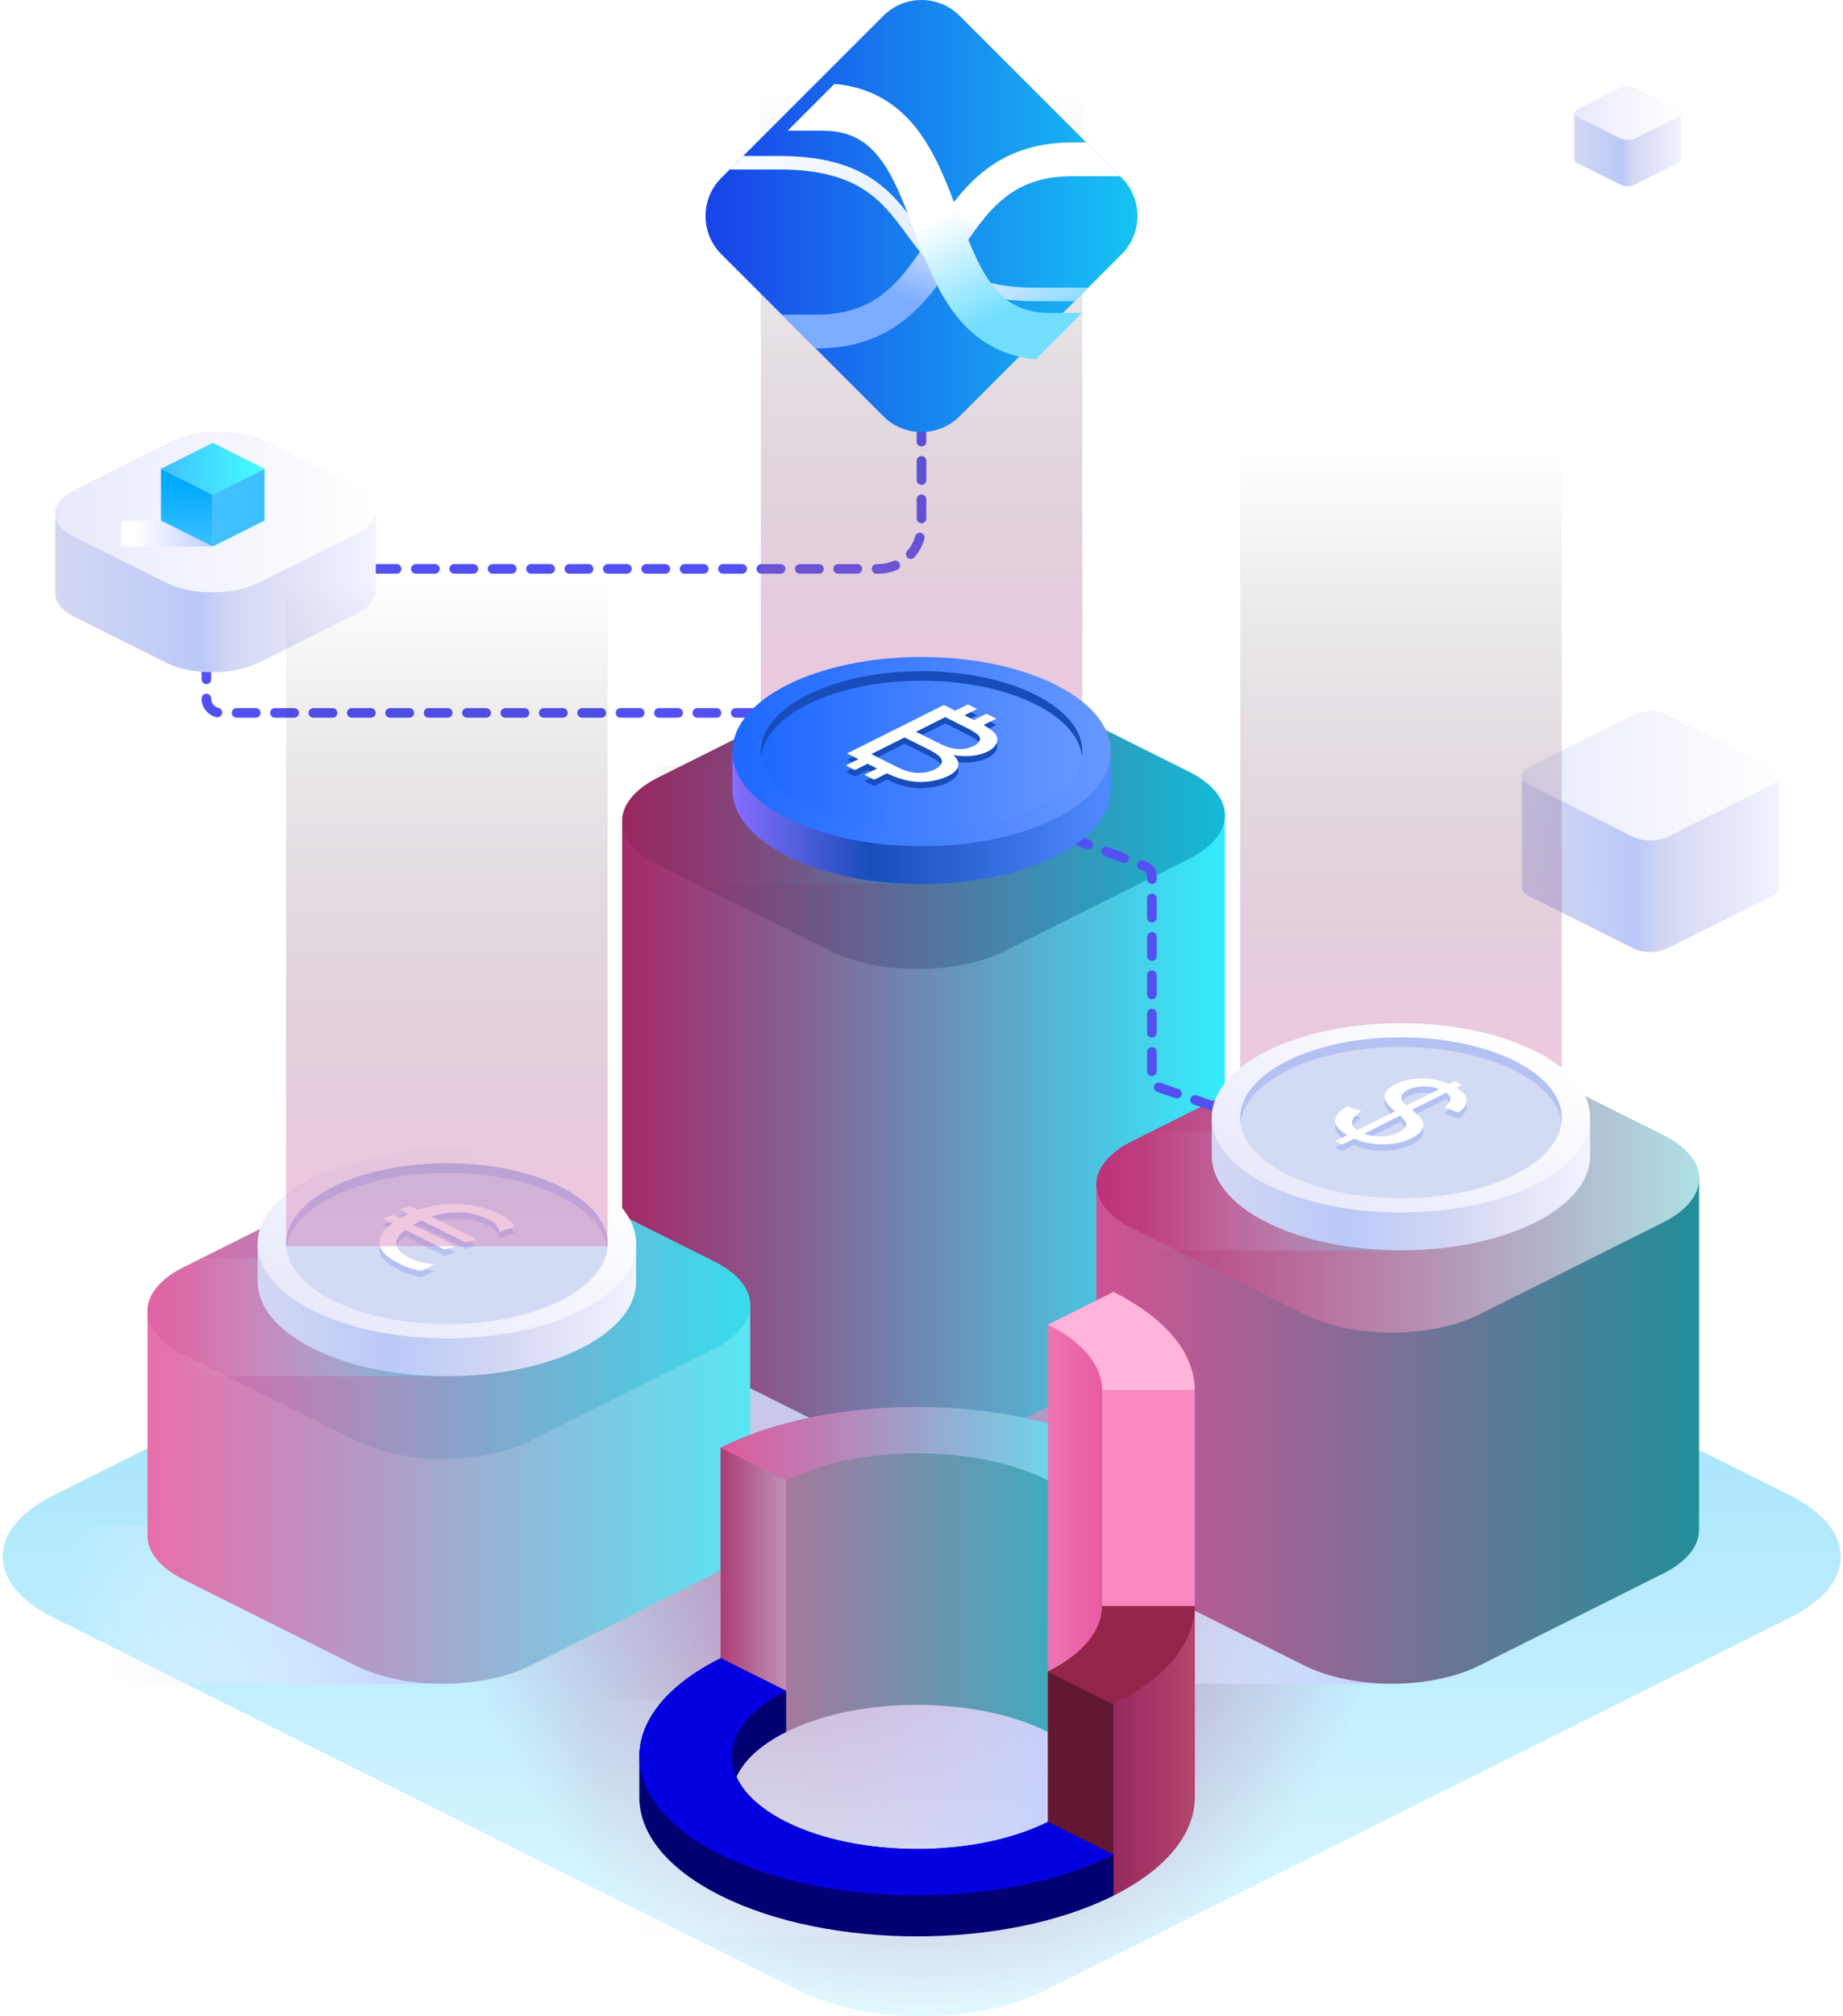 <svg width="384" height="420" viewBox="0 0 384 420" fill="none" xmlns="http://www.w3.org/2000/svg">
<path d="M192 88V109.5C192 114.471 187.971 118.5 183 118.5H51" stroke="#5350F2" stroke-width="2" stroke-linecap="round" stroke-linejoin="round" stroke-dasharray="4 4"/>
<path d="M43 129.5V145.5C43 147.157 44.343 148.5 46 148.5H160.5" stroke="#5350F2" stroke-width="2" stroke-linecap="round" stroke-linejoin="round" stroke-dasharray="4 4"/>
<path d="M372.994 336.957L217.481 414.73C203.432 421.757 180.657 421.757 166.613 414.73L11.099 336.957C-2.95 329.931 -2.95 318.541 11.099 311.519L166.613 233.746C180.662 226.719 203.436 226.719 217.481 233.746L372.994 311.519C387.043 318.546 387.043 329.935 372.994 336.957Z" fill="url(#paint0_linear_5123_4932)"/>
<path d="M372.994 336.957L217.481 414.73C203.432 421.757 180.657 421.757 166.613 414.73L11.099 336.957C-2.95 329.931 -2.95 318.541 11.099 311.519L166.613 233.746C180.662 226.719 203.436 226.719 217.481 233.746L372.994 311.519C387.043 318.546 387.043 329.935 372.994 336.957Z" fill="url(#paint1_radial_5123_4932)" fill-opacity="0.7"/>
<path d="M74.292 101.527L55.234 91.996C49.887 89.323 41.221 89.323 35.875 91.996L15.523 102.174C12.85 103.513 11.516 105.262 11.516 107.015V123.655C11.516 125.408 12.85 127.157 15.523 128.496L34.581 138.027C39.928 140.701 48.594 140.701 53.94 138.027L74.292 127.849C76.965 126.51 78.3 124.762 78.3 123.008V106.368C78.3 104.615 76.965 102.862 74.292 101.527Z" fill="url(#paint2_linear_5123_4932)"/>
<path d="M74.294 111.209L53.943 121.387C48.596 124.06 39.93 124.06 34.584 121.387L15.525 111.856C10.179 109.183 10.179 104.847 15.525 102.174L35.877 91.996C41.224 89.323 49.89 89.323 55.236 91.996L74.294 101.527C79.641 104.201 79.641 108.536 74.294 111.209Z" fill="url(#paint3_linear_5123_4932)"/>
<path d="M44.332 108.431H25.219V113.828H44.332V108.431Z" fill="url(#paint4_linear_5123_4932)"/>
<path d="M44.332 113.832L33.539 108.431V97.643L44.332 103.039V113.832Z" fill="url(#paint5_linear_5123_4932)"/>
<path d="M55.121 108.431L44.328 113.832V103.039L55.121 97.643V108.431Z" fill="url(#paint6_linear_5123_4932)"/>
<path d="M55.125 97.643L44.332 103.039L33.539 97.643L44.332 92.246L55.125 97.643Z" fill="url(#paint7_linear_5123_4932)"/>
<path d="M192.02 268.484H98.969V301.295H192.02V268.484Z" fill="url(#paint8_linear_5123_4932)"/>
<path d="M247.672 160.741L211.837 142.817C201.786 137.789 185.487 137.789 175.437 142.817L137.17 161.953C132.142 164.467 129.633 167.759 129.633 171.056V270.497C129.633 273.789 132.147 277.086 137.17 279.6L173.005 297.52C183.055 302.548 199.354 302.548 209.405 297.52L247.672 278.384C252.699 275.87 255.208 272.578 255.208 269.281V169.84C255.213 166.548 252.699 163.255 247.672 160.741Z" fill="url(#paint9_linear_5123_4932)"/>
<path d="M247.673 178.944L209.406 198.08C199.355 203.107 183.057 203.107 173.006 198.08L137.171 180.16C127.12 175.132 127.12 166.981 137.171 161.957L175.438 142.822C185.488 137.794 201.787 137.794 211.838 142.822L247.673 160.742C257.723 165.765 257.723 173.916 247.673 178.944Z" fill="url(#paint10_linear_5123_4932)"/>
<path d="M291.223 317.913H198.172V350.724H291.223V317.913Z" fill="url(#paint11_linear_5123_4932)"/>
<path d="M346.469 236.465L310.633 218.545C300.583 213.517 284.284 213.517 274.233 218.545L235.967 237.681C230.939 240.194 228.43 243.487 228.43 246.784V319.93C228.43 323.222 230.944 326.519 235.967 329.033L271.802 346.953C281.852 351.981 298.151 351.981 308.202 346.953L346.469 327.817C351.496 325.304 354.005 322.011 354.005 318.714V245.568C354.01 242.276 351.496 238.979 346.469 236.465Z" fill="url(#paint12_linear_5123_4932)"/>
<path d="M346.47 254.672L308.203 273.807C298.152 278.835 281.853 278.835 271.803 273.807L235.968 255.887C225.917 250.86 225.917 242.708 235.968 237.685L274.235 218.549C284.285 213.522 300.584 213.522 310.635 218.549L346.47 236.469C356.52 241.492 356.52 249.644 346.47 254.672Z" fill="url(#paint13_linear_5123_4932)"/>
<path d="M93.52 317.899H0.469V350.71H93.52V317.899Z" fill="url(#paint14_linear_5123_4932)"/>
<path d="M148.765 262.764L112.93 244.844C102.88 239.817 86.581 239.817 76.53 244.844L38.263 263.98C33.236 266.494 30.727 269.786 30.727 273.083V319.935C30.727 323.227 33.24 326.524 38.263 329.038L74.099 346.958C84.149 351.985 100.448 351.985 110.498 346.958L148.765 327.822C153.793 325.308 156.302 322.016 156.302 318.719V271.863C156.307 268.57 153.793 265.278 148.765 262.764Z" fill="url(#paint15_linear_5123_4932)"/>
<path d="M148.767 280.966L110.5 300.102C100.449 305.13 84.15 305.13 74.1 300.102L38.264 282.182C28.214 277.155 28.214 269.003 38.264 263.98L76.531 244.844C86.582 239.817 102.881 239.817 112.931 244.844L148.767 262.764C158.817 267.792 158.817 275.939 148.767 280.966Z" fill="url(#paint16_linear_5123_4932)"/>
<path d="M223 174.5L238.714 180.508C239.489 180.804 240 181.548 240 182.377V224.576C240 225.428 240.54 226.187 241.346 226.466L253 230.5" stroke="#5350F2" stroke-width="2" stroke-linecap="round" stroke-linejoin="round" stroke-dasharray="4 4"/>
<path d="M369.183 159.899L347.429 149.02C345.466 148.036 342.278 148.036 340.316 149.02L318.561 159.899C317.578 160.391 317.086 161.033 317.086 161.68V184.896C317.086 185.538 317.578 186.185 318.561 186.676L340.316 197.556C342.278 198.54 345.466 198.54 347.429 197.556L369.183 186.676C370.167 186.185 370.659 185.543 370.659 184.896V161.68C370.659 161.038 370.167 160.391 369.183 159.899Z" fill="url(#paint17_linear_5123_4932)"/>
<path d="M369.18 163.46L347.426 174.34C345.463 175.324 342.275 175.324 340.312 174.34L318.558 163.46C316.595 162.477 316.595 160.883 318.558 159.904L340.312 149.024C342.275 148.041 345.463 148.041 347.426 149.024L369.18 159.904C371.147 160.883 371.147 162.477 369.18 163.46Z" fill="url(#paint18_linear_5123_4932)"/>
<path d="M349.629 22.859L340.603 18.346C339.788 17.936 338.467 17.936 337.652 18.346L328.626 22.859C328.216 23.064 328.016 23.328 328.016 23.596V33.228C328.016 33.497 328.221 33.761 328.626 33.966L337.652 38.479C338.467 38.889 339.788 38.889 340.603 38.479L349.629 33.966C350.039 33.761 350.239 33.497 350.239 33.228V23.596C350.239 23.328 350.034 23.059 349.629 22.859Z" fill="url(#paint19_linear_5123_4932)"/>
<path d="M349.63 24.334L340.604 28.847C339.789 29.257 338.468 29.257 337.653 28.847L328.627 24.334C327.812 23.924 327.812 23.264 328.627 22.859L337.653 18.346C338.468 17.936 339.789 17.936 340.604 18.346L349.63 22.859C350.445 23.264 350.445 23.924 349.63 24.334Z" fill="url(#paint20_linear_5123_4932)"/>
<path d="M103.992 353.953V403.354H191.069L220.137 390.899L229.636 382.92V374.418L231.986 353.953H103.992Z" fill="url(#paint21_linear_5123_4932)"/>
<path d="M231.987 353.957V301.555C209.39 290.252 172.753 290.252 150.156 301.555V353.957L163.8 360.779C178.86 353.247 203.278 353.247 218.343 360.779L231.987 353.957Z" fill="url(#paint22_linear_5123_4932)"/>
<path d="M150.156 301.555V353.957L163.8 360.779V308.377L150.156 301.555Z" fill="url(#paint23_linear_5123_4932)"/>
<path d="M231.987 301.555V353.957L218.344 360.779V308.377L231.987 301.555Z" fill="url(#paint24_linear_5123_4932)"/>
<path d="M150.156 301.555L163.8 308.377C178.86 300.844 203.278 300.844 218.343 308.377L231.987 301.555C209.39 290.252 172.753 290.252 150.156 301.555Z" fill="url(#paint25_linear_5123_4932)"/>
<path d="M231.987 269.112L218.344 275.934V360.775C225.876 364.541 229.638 369.477 229.638 374.414H248.933V289.573C248.933 282.173 243.286 274.764 231.987 269.112Z" fill="url(#paint26_linear_5123_4932)"/>
<path d="M248.936 289.578H229.641V374.418H248.936V289.578Z" fill="#F788C0"/>
<path d="M218.344 275.939C225.876 279.705 229.638 284.641 229.638 289.578H248.933C248.933 282.173 243.286 274.768 231.983 269.117L218.344 275.939Z" fill="#FFB5DA"/>
<path d="M248.933 334.553H229.638C229.638 339.489 225.871 344.426 218.344 348.192V388.053L231.987 394.875C243.286 389.223 248.937 381.818 248.937 374.414V334.553H248.933Z" fill="url(#paint27_linear_5123_4932)"/>
<path d="M231.987 355.018V394.879L218.344 388.057V348.192L231.987 355.018Z" fill="#621832"/>
<path d="M248.933 334.553H229.638C229.638 339.489 225.871 344.426 218.344 348.192L231.987 355.014C243.286 349.367 248.933 341.962 248.933 334.553Z" fill="#93254B"/>
<path d="M231.987 386.331L218.343 379.51C203.283 387.042 178.865 387.042 163.8 379.51C158.458 376.836 155.011 373.576 153.458 370.147C155.011 366.713 158.454 363.452 163.8 360.784V352.236L150.157 345.409C138.813 351.084 133.166 358.525 133.211 365.961V374.332C133.17 381.768 138.817 389.205 150.157 394.879C172.753 406.182 209.39 406.182 231.987 394.879V386.331Z" fill="#030073"/>
<path d="M218.345 379.51C203.285 387.042 178.867 387.042 163.802 379.51C148.742 371.977 148.742 359.764 163.802 352.231L150.159 345.409C127.562 356.712 127.562 375.033 150.159 386.336C172.755 397.639 209.392 397.639 231.989 386.336L218.345 379.51Z" fill="#0500DF"/>
<g style="mix-blend-mode:lighten" opacity="0.4">
<path d="M325.391 75.541H258.406V232.849H325.391V75.541Z" fill="url(#paint28_linear_5123_4932)"/>
</g>
<g style="mix-blend-mode:lighten" opacity="0.4">
<path d="M225.508 0H158.523V157.308H225.508V0Z" fill="url(#paint29_linear_5123_4932)"/>
</g>
<path opacity="0.5" d="M294.371 235.868H228.43V260.455H294.371V235.868Z" fill="url(#paint30_linear_5123_4932)"/>
<path d="M252.477 232.849V240.736C252.477 245.782 256.325 250.828 264.025 254.676C279.422 262.377 304.383 262.377 319.78 254.676C327.476 250.828 331.328 245.782 331.328 240.736V232.849H252.477Z" fill="url(#paint31_linear_5123_4932)"/>
<path d="M291.9 252.563C313.673 252.563 331.324 243.737 331.324 232.849C331.324 221.961 313.673 213.135 291.9 213.135C270.127 213.135 252.477 221.961 252.477 232.849C252.477 243.737 270.127 252.563 291.9 252.563Z" fill="url(#paint32_linear_5123_4932)"/>
<path d="M291.905 249.603C310.406 249.603 325.404 242.102 325.404 232.849C325.404 223.596 310.406 216.095 291.905 216.095C273.404 216.095 258.406 223.596 258.406 232.849C258.406 242.102 273.404 249.603 291.905 249.603Z" fill="#D3DAF3"/>
<path d="M268.21 222.985C281.294 216.441 302.501 216.441 315.585 222.985C321.623 226.004 324.866 229.889 325.33 233.842C325.872 229.228 322.63 224.529 315.585 221.004C302.501 214.46 281.294 214.46 268.21 221.004C261.165 224.529 257.923 229.228 258.464 233.842C258.929 229.889 262.176 226.004 268.21 222.985Z" fill="#B4C1F3"/>
<path d="M278.204 239.024L280.681 237.786C279.597 237.089 278.869 236.447 278.491 235.859C278.113 235.272 278.09 234.616 278.413 233.887C278.741 233.159 279.497 232.453 280.69 231.765L283.65 232.776C282.512 233.537 281.874 234.197 281.738 234.753C281.555 235.54 281.897 236.205 282.771 236.743L290.659 232.799C289.834 232.193 289.188 231.474 288.719 230.645C288.373 230.03 288.373 229.42 288.728 228.819C289.083 228.218 289.752 227.667 290.745 227.17C292.508 226.291 294.557 225.886 296.898 225.963C298.464 226.014 300.154 226.41 301.962 227.147L303.146 226.555L304.603 227.284L303.419 227.876C304.721 228.664 305.441 229.447 305.578 230.221C305.76 231.214 305.177 232.157 303.829 233.049L300.882 231.961C301.707 231.401 302.148 230.877 302.203 230.385C302.258 229.893 301.966 229.406 301.324 228.919L294.184 232.489C295.122 233.268 295.7 233.805 295.932 234.092C296.365 234.648 296.579 235.167 296.579 235.654C296.579 236.142 296.374 236.615 295.969 237.084C295.559 237.549 294.967 237.977 294.188 238.368C292.471 239.225 290.495 239.671 288.259 239.698C286.018 239.726 283.992 239.325 282.175 238.5L279.67 239.753L278.204 239.024ZM299.894 228.177C298.783 227.767 297.64 227.58 296.46 227.617C295.281 227.653 294.266 227.881 293.414 228.309C292.571 228.732 292.098 229.201 292.002 229.725C291.907 230.244 292.253 230.873 293.04 231.606L299.894 228.177ZM284.233 237.467C285.317 237.89 286.528 238.077 287.872 238.036C289.215 237.99 290.413 237.708 291.469 237.18C292.366 236.729 292.867 236.255 292.968 235.764C293.068 235.267 292.672 234.58 291.77 233.701L284.233 237.467Z" fill="#B4C1F3"/>
<path d="M278.204 237.704L280.681 236.465C279.597 235.768 278.869 235.126 278.491 234.539C278.113 233.951 278.09 233.295 278.413 232.567C278.741 231.838 279.497 231.132 280.69 230.445L283.65 231.456C282.512 232.216 281.874 232.876 281.738 233.432C281.555 234.22 281.897 234.885 282.771 235.422L290.659 231.478C289.834 230.873 289.188 230.153 288.719 229.324C288.373 228.709 288.373 228.099 288.728 227.498C289.083 226.897 289.752 226.346 290.745 225.85C292.508 224.971 294.557 224.565 296.898 224.647C298.464 224.697 300.154 225.094 301.962 225.831L303.146 225.239L304.603 225.968L303.419 226.56C304.721 227.348 305.441 228.131 305.578 228.905C305.76 229.898 305.177 230.841 303.829 231.733L300.882 230.645C301.707 230.085 302.148 229.561 302.203 229.069C302.258 228.577 301.966 228.09 301.324 227.603L294.184 231.173C295.122 231.952 295.7 232.489 295.932 232.776C296.365 233.332 296.579 233.851 296.579 234.338C296.579 234.825 296.374 235.299 295.969 235.768C295.559 236.233 294.967 236.661 294.188 237.052C292.471 237.908 290.495 238.355 288.259 238.382C286.018 238.409 283.992 238.009 282.175 237.184L279.67 238.437L278.204 237.704ZM299.894 226.856C298.783 226.446 297.64 226.259 296.46 226.296C295.281 226.328 294.266 226.56 293.414 226.988C292.571 227.412 292.098 227.881 292.002 228.404C291.907 228.923 292.253 229.552 293.04 230.285L299.894 226.856ZM284.233 236.146C285.317 236.57 286.528 236.756 287.872 236.715C289.215 236.67 290.413 236.387 291.469 235.859C292.366 235.408 292.867 234.935 292.968 234.443C293.068 233.947 292.672 233.259 291.77 232.38L284.233 236.146Z" fill="white"/>
<path d="M93.52 262.09H27.578V286.677H93.52V262.09Z" fill="url(#paint33_linear_5123_4932)"/>
<path d="M53.688 259.075V266.963C53.688 272.008 57.536 277.054 65.236 280.902C80.633 288.603 105.594 288.603 120.991 280.902C128.687 277.054 132.539 272.008 132.539 266.963V259.075H53.688Z" fill="url(#paint34_linear_5123_4932)"/>
<path d="M93.111 278.789C114.884 278.789 132.535 269.963 132.535 259.075C132.535 248.187 114.884 239.361 93.111 239.361C71.338 239.361 53.688 248.187 53.688 259.075C53.688 269.963 71.338 278.789 93.111 278.789Z" fill="url(#paint35_linear_5123_4932)"/>
<path d="M93.108 275.829C111.609 275.829 126.607 268.328 126.607 259.075C126.607 249.822 111.609 242.321 93.108 242.321C74.607 242.321 59.609 249.822 59.609 259.075C59.609 268.328 74.607 275.829 93.108 275.829Z" fill="#D3DAF3"/>
<path d="M69.421 249.211C82.504 242.667 103.712 242.667 116.796 249.211C122.834 252.231 126.077 256.115 126.541 260.068C127.083 255.455 123.841 250.755 116.796 247.23C103.712 240.686 82.504 240.686 69.421 247.23C62.376 250.755 59.133 255.455 59.675 260.068C60.14 256.115 63.382 252.231 69.421 249.211Z" fill="#B4C1F3"/>
<path d="M101.695 255.295C100.161 254.526 98.503 254.07 96.718 253.915C95.657 253.824 94.473 253.852 93.166 254.007C91.822 254.166 90.729 254.412 89.891 254.74L99.241 259.417L97.032 260.15L87.833 255.55C87.633 255.641 87.446 255.733 87.273 255.819C86.567 256.17 86.153 256.384 86.025 256.457L94.851 260.869L92.628 261.598L84.472 257.518C82.764 258.756 82.2 259.959 82.787 261.129C83.206 261.971 84.03 262.696 85.255 263.31C86.963 264.166 88.748 264.608 90.602 264.64L87.778 266.052C86.107 265.747 84.581 265.246 83.202 264.558C79.071 262.491 77.996 260.236 79.982 257.791C80.383 257.299 80.975 256.753 81.749 256.151L79.65 255.104L81.872 254.375L83.311 255.095C83.666 254.89 84.067 254.676 84.518 254.453C84.7 254.362 84.891 254.271 85.091 254.18L83.297 253.282L85.52 252.554L87.109 253.351C90.652 252.144 94.268 251.812 97.952 252.358C100.229 252.69 102.251 253.301 104.022 254.189C105.721 255.04 106.782 255.937 107.201 256.889L104.104 257.891C103.918 256.866 103.112 256.001 101.695 255.295Z" fill="#B4C1F3"/>
<path d="M101.695 253.975C100.161 253.205 98.503 252.75 96.718 252.595C95.657 252.504 94.473 252.531 93.166 252.686C91.822 252.845 90.729 253.091 89.891 253.419L99.241 258.096L97.032 258.829L87.833 254.23C87.633 254.321 87.446 254.412 87.273 254.498C86.567 254.849 86.153 255.063 86.025 255.136L94.851 259.549L92.628 260.277L84.472 256.197C82.764 257.436 82.2 258.638 82.787 259.808C83.206 260.651 84.03 261.375 85.255 261.99C86.963 262.846 88.748 263.288 90.602 263.319L87.778 264.731C86.107 264.426 84.581 263.925 83.202 263.238C79.071 261.17 77.996 258.916 79.982 256.47C80.383 255.978 80.975 255.432 81.749 254.831L79.65 253.783L81.872 253.055L83.311 253.774C83.666 253.569 84.067 253.355 84.518 253.132C84.7 253.041 84.891 252.95 85.091 252.859L83.297 251.962L85.52 251.233L87.109 252.03C90.652 250.823 94.268 250.491 97.952 251.037C100.229 251.37 102.251 251.98 104.022 252.868C105.721 253.72 106.782 254.617 107.201 255.569L104.104 256.57C103.918 255.546 103.112 254.681 101.695 253.975Z" fill="white"/>
<path d="M192.426 159.576H126.484V184.163H192.426V159.576Z" fill="url(#paint36_linear_5123_4932)"/>
<path d="M152.594 156.561V164.449C152.594 169.494 156.442 174.54 164.143 178.388C179.54 186.089 204.5 186.089 219.897 178.388C227.593 174.54 231.446 169.494 231.446 164.449V156.561H152.594Z" fill="url(#paint37_linear_5123_4932)"/>
<path d="M192.017 176.275C213.791 176.275 231.441 167.449 231.441 156.561C231.441 145.673 213.791 136.847 192.017 136.847C170.244 136.847 152.594 145.673 152.594 156.561C152.594 167.449 170.244 176.275 192.017 176.275Z" fill="url(#paint38_linear_5123_4932)"/>
<path d="M192.015 173.315C210.516 173.315 225.514 165.814 225.514 156.561C225.514 147.308 210.516 139.807 192.015 139.807C173.514 139.807 158.516 147.308 158.516 156.561C158.516 165.814 173.514 173.315 192.015 173.315Z" fill="url(#paint39_linear_5123_4932)"/>
<path d="M168.335 146.697C181.419 140.153 202.626 140.153 215.71 146.697C221.748 149.716 224.991 153.601 225.455 157.554C225.997 152.941 222.755 148.241 215.71 144.716C202.626 138.172 181.419 138.172 168.335 144.716C161.29 148.241 158.048 152.941 158.589 157.554C159.054 153.601 162.296 149.712 168.335 146.697Z" fill="#174DBA"/>
<path d="M199.64 160.937C199.845 160.177 199.517 159.403 198.656 158.615C200.068 158.852 201.389 158.897 202.618 158.752C203.848 158.606 204.895 158.314 205.756 157.886C206.68 157.422 207.309 156.848 207.628 156.16C207.946 155.473 207.846 154.794 207.322 154.125C206.799 153.455 205.769 152.736 204.226 151.962L204.945 152.321L207.582 151.005L205.546 149.985L202.91 151.301L200.942 150.318L203.579 149.002L201.666 148.045L199.03 149.361L196.657 148.173L176.483 158.264L178.856 159.453L176.219 160.769L178.131 161.725L180.768 160.409L182.736 161.393L180.099 162.709L182.134 163.729L184.771 162.413L184.175 162.112C185.459 162.754 186.656 163.242 187.768 163.57C188.879 163.898 189.944 164.102 190.974 164.175C192.003 164.248 193.119 164.18 194.33 163.975C195.541 163.77 196.621 163.428 197.563 162.955C198.743 162.367 199.435 161.693 199.64 160.937ZM200.983 152.713C202.431 153.437 203.36 153.997 203.77 154.389C204.18 154.78 204.289 155.186 204.103 155.6C203.916 156.015 203.488 156.393 202.818 156.725C202.113 157.08 201.352 157.285 200.542 157.349C199.731 157.413 198.884 157.322 198 157.085C197.331 156.907 196.402 156.52 195.218 155.928L190.855 153.747L196.953 150.696L200.983 152.713ZM192.704 162.222C191.948 162.336 191.233 162.354 190.564 162.272C189.894 162.194 189.198 162.03 188.473 161.775C188.059 161.634 187.422 161.347 186.561 160.915L181.538 158.401L188.473 154.931L193.137 157.262C194.421 157.905 195.291 158.451 195.751 158.906C196.211 159.362 196.352 159.822 196.183 160.295C196.015 160.764 195.55 161.188 194.799 161.566C194.161 161.894 193.46 162.112 192.704 162.222Z" fill="#174DBA"/>
<path d="M199.64 159.617C199.845 158.856 199.517 158.082 198.656 157.294C200.068 157.531 201.389 157.577 202.618 157.431C203.848 157.285 204.895 156.994 205.756 156.566C206.68 156.101 207.309 155.527 207.628 154.84C207.946 154.152 207.846 153.473 207.322 152.804C206.799 152.135 204.945 151.005 204.945 151.005L207.582 149.689L205.546 148.669L202.91 149.985L200.942 149.001L203.579 147.685L201.666 146.729L199.03 148.045L196.657 146.857L176.483 156.948L178.856 158.137L176.219 159.453L178.131 160.409L180.768 159.093L182.736 160.077L180.099 161.393L182.134 162.413L184.771 161.097L184.175 160.796C185.459 161.438 186.656 161.926 187.768 162.253C188.879 162.581 189.944 162.786 190.974 162.859C192.003 162.932 193.119 162.864 194.33 162.659C195.541 162.454 196.621 162.112 197.563 161.639C198.743 161.047 199.435 160.377 199.64 159.617ZM200.983 151.397C202.431 152.121 203.36 152.681 203.77 153.073C204.18 153.464 204.289 153.87 204.103 154.284C203.916 154.698 203.488 155.076 202.818 155.409C202.113 155.764 201.352 155.969 200.542 156.033C199.731 156.097 198.884 156.005 198 155.769C197.331 155.591 196.402 155.204 195.218 154.612L190.855 152.431L196.953 149.379L200.983 151.397ZM192.704 160.901C191.948 161.015 191.233 161.033 190.564 160.951C189.894 160.874 189.198 160.71 188.473 160.455C188.059 160.313 187.422 160.027 186.561 159.594L181.538 157.08L188.473 153.61L193.137 155.942C194.421 156.584 195.291 157.13 195.751 157.586C196.211 158.041 196.352 158.501 196.183 158.975C196.015 159.444 195.55 159.867 194.799 160.245C194.161 160.573 193.46 160.792 192.704 160.901Z" fill="white"/>
<g style="mix-blend-mode:lighten" opacity="0.4">
<path d="M126.602 102.287H59.617V259.595H126.602V102.287Z" fill="url(#paint40_linear_5123_4932)"/>
</g>
<path d="M150.291 52.945C145.903 48.557 145.903 41.443 150.291 37.055L184.055 3.291C188.443 -1.097 195.557 -1.097 199.945 3.291L233.709 37.055C238.097 41.443 238.097 48.557 233.709 52.945L199.945 86.709C195.557 91.097 188.443 91.097 184.055 86.709L150.291 52.945Z" fill="url(#paint41_linear_5123_4932)"/>
<path fill-rule="evenodd" clip-rule="evenodd" d="M169.914 72.57L162.883 65.539H170.188C176.781 65.539 181.16 63.581 184.583 60.745C188.162 57.778 190.826 53.764 193.82 49.197L193.95 49C196.801 44.651 199.986 39.792 204.451 36.091C209.141 32.204 215.109 29.68 223.333 29.679H226.331L233.362 36.711H223.333C216.74 36.711 212.361 38.668 208.938 41.505C205.359 44.472 202.695 48.486 199.7 53.053L199.571 53.25C196.72 57.598 193.535 62.457 189.07 66.158C184.38 70.045 178.412 72.57 170.188 72.57H169.914Z" fill="url(#paint42_linear_5123_4932)"/>
<path fill-rule="evenodd" clip-rule="evenodd" d="M226.737 59.914L223.925 62.726H215.51C207.344 62.726 201.883 60.962 197.785 58.202C193.89 55.578 191.337 52.116 188.922 48.84L188.63 48.444C186.095 45.011 183.634 41.787 179.792 39.374C175.977 36.976 170.669 35.304 162.365 35.304H152.039L154.852 32.492H162.365C171.061 32.492 176.921 34.248 181.289 36.992C185.63 39.72 188.367 43.352 190.893 46.774L191.1 47.054C193.578 50.412 195.872 53.522 199.356 55.869C202.893 58.251 207.775 59.914 215.51 59.914H226.737Z" fill="url(#paint43_linear_5123_4932)"/>
<g filter="url(#filter0_d_5123_4932)">
<path fill-rule="evenodd" clip-rule="evenodd" d="M221.464 65.187L211.77 74.881C204.345 74.128 199.051 70.599 195.18 65.683C191.173 60.593 188.71 54.005 186.576 48.3L186.437 47.927C184.131 41.764 182.142 36.575 179.179 32.812C176.5 29.408 173.056 27.218 167.287 27.218H160.125L169.862 17.481C177.53 18.133 182.964 21.705 186.914 26.723C190.921 31.813 193.384 38.4 195.517 44.105L195.657 44.478C197.963 50.642 199.952 55.83 202.915 59.594C205.594 62.997 209.038 65.187 214.807 65.187H221.464Z" fill="url(#paint44_linear_5123_4932)"/>
</g>
<defs>
<filter id="filter0_d_5123_4932" x="152.125" y="5.481" width="85.336" height="81.399" filterUnits="userSpaceOnUse" color-interpolation-filters="sRGB">
<feFlood flood-opacity="0" result="BackgroundImageFix"/>
<feColorMatrix in="SourceAlpha" type="matrix" values="0 0 0 0 0 0 0 0 0 0 0 0 0 0 0 0 0 0 127 0" result="hardAlpha"/>
<feOffset dx="4"/>
<feGaussianBlur stdDeviation="6"/>
<feComposite in2="hardAlpha" operator="out"/>
<feColorMatrix type="matrix" values="0 0 0 0 0 0 0 0 0 0 0 0 0 0 0 0 0 0 0.16 0"/>
<feBlend mode="normal" in2="BackgroundImageFix" result="effect1_dropShadow_5123_4932"/>
<feBlend mode="normal" in="SourceGraphic" in2="effect1_dropShadow_5123_4932" result="shape"/>
</filter>
<linearGradient id="paint0_linear_5123_4932" x1="192.047" y1="228.476" x2="192.047" y2="420" gradientUnits="userSpaceOnUse">
<stop stop-color="#8ADAFC"/>
<stop offset="1" stop-color="#E1FAFF"/>
</linearGradient>
<radialGradient id="paint1_radial_5123_4932" cx="0" cy="0" r="1" gradientUnits="userSpaceOnUse" gradientTransform="translate(192.047 324.238) rotate(90) scale(95.762 95.762)">
<stop stop-color="#BE3178"/>
<stop offset="1" stop-color="#BE3178" stop-opacity="0"/>
</radialGradient>
<linearGradient id="paint2_linear_5123_4932" x1="11.859" y1="115.011" x2="77.96" y2="115.011" gradientUnits="userSpaceOnUse">
<stop stop-color="#D3D7F2"/>
<stop offset="0.45" stop-color="#BBC9F8"/>
<stop offset="0.55" stop-color="#D3D7F2"/>
<stop offset="1" stop-color="#F2F3FF"/>
</linearGradient>
<linearGradient id="paint3_linear_5123_4932" x1="11.519" y1="106.69" x2="78.303" y2="106.69" gradientUnits="userSpaceOnUse">
<stop stop-color="#E8EAFB"/>
<stop offset="1" stop-color="white"/>
</linearGradient>
<linearGradient id="paint4_linear_5123_4932" x1="43.754" y1="111.132" x2="28.152" y2="111.132" gradientUnits="userSpaceOnUse">
<stop stop-color="#C0CFFF"/>
<stop offset="1" stop-color="white"/>
</linearGradient>
<linearGradient id="paint5_linear_5123_4932" x1="38.936" y1="113.799" x2="38.936" y2="100.465" gradientUnits="userSpaceOnUse">
<stop stop-color="#3DC0FF"/>
<stop offset="1" stop-color="#00AAFF"/>
</linearGradient>
<linearGradient id="paint6_linear_5123_4932" x1="44.383" y1="105.736" x2="55.065" y2="105.736" gradientUnits="userSpaceOnUse">
<stop stop-color="#42C0FF"/>
<stop offset="1" stop-color="#3DC0FF"/>
</linearGradient>
<linearGradient id="paint7_linear_5123_4932" x1="33.673" y1="97.641" x2="55.364" y2="97.641" gradientUnits="userSpaceOnUse">
<stop stop-color="#42C0FF"/>
<stop offset="1" stop-color="#42FFFF"/>
</linearGradient>
<linearGradient id="paint8_linear_5123_4932" x1="189.205" y1="284.888" x2="113.256" y2="284.888" gradientUnits="userSpaceOnUse">
<stop stop-color="#C0CFFF"/>
<stop offset="1" stop-color="white" stop-opacity="0"/>
</linearGradient>
<linearGradient id="paint9_linear_5123_4932" x1="129.633" y1="220.169" x2="255.208" y2="220.169" gradientUnits="userSpaceOnUse">
<stop stop-color="#A52867"/>
<stop offset="1" stop-color="#34EDFF"/>
</linearGradient>
<linearGradient id="paint10_linear_5123_4932" x1="129.633" y1="170.451" x2="255.211" y2="170.451" gradientUnits="userSpaceOnUse">
<stop stop-color="#9A2660"/>
<stop offset="1" stop-color="#12BBD7"/>
</linearGradient>
<linearGradient id="paint11_linear_5123_4932" x1="288.408" y1="334.317" x2="212.459" y2="334.317" gradientUnits="userSpaceOnUse">
<stop stop-color="#C0CFFF"/>
<stop offset="1" stop-color="white" stop-opacity="0"/>
</linearGradient>
<linearGradient id="paint12_linear_5123_4932" x1="228.43" y1="282.749" x2="354.005" y2="282.749" gradientUnits="userSpaceOnUse">
<stop stop-color="#D15292"/>
<stop offset="1" stop-color="#218E99"/>
</linearGradient>
<linearGradient id="paint13_linear_5123_4932" x1="228.43" y1="246.178" x2="354.008" y2="246.178" gradientUnits="userSpaceOnUse">
<stop stop-color="#BE3178"/>
<stop offset="1" stop-color="#AEE0E5"/>
</linearGradient>
<linearGradient id="paint14_linear_5123_4932" x1="90.705" y1="334.303" x2="14.755" y2="334.303" gradientUnits="userSpaceOnUse">
<stop stop-color="#C0CFFF"/>
<stop offset="1" stop-color="white" stop-opacity="0"/>
</linearGradient>
<linearGradient id="paint15_linear_5123_4932" x1="30.727" y1="295.901" x2="156.302" y2="295.901" gradientUnits="userSpaceOnUse">
<stop stop-color="#E86EAB"/>
<stop offset="1" stop-color="#59E6F4"/>
</linearGradient>
<linearGradient id="paint16_linear_5123_4932" x1="30.727" y1="272.473" x2="156.305" y2="272.473" gradientUnits="userSpaceOnUse">
<stop stop-color="#E363A3"/>
<stop offset="1" stop-color="#37DCED"/>
</linearGradient>
<linearGradient id="paint17_linear_5123_4932" x1="317.366" y1="173.287" x2="370.385" y2="173.287" gradientUnits="userSpaceOnUse">
<stop stop-color="#D3D7F2"/>
<stop offset="0.45" stop-color="#BBC9F8"/>
<stop offset="0.55" stop-color="#D3D7F2"/>
<stop offset="1" stop-color="#F2F3FF"/>
</linearGradient>
<linearGradient id="paint18_linear_5123_4932" x1="317.088" y1="161.68" x2="370.655" y2="161.68" gradientUnits="userSpaceOnUse">
<stop stop-color="#E8EAFB"/>
<stop offset="1" stop-color="white"/>
</linearGradient>
<linearGradient id="paint19_linear_5123_4932" x1="328.124" y1="28.412" x2="350.126" y2="28.412" gradientUnits="userSpaceOnUse">
<stop stop-color="#D3D7F2"/>
<stop offset="0.45" stop-color="#BBC9F8"/>
<stop offset="0.55" stop-color="#D3D7F2"/>
<stop offset="1" stop-color="#F2F3FF"/>
</linearGradient>
<linearGradient id="paint20_linear_5123_4932" x1="328.011" y1="23.596" x2="350.241" y2="23.596" gradientUnits="userSpaceOnUse">
<stop stop-color="#E8EAFB"/>
<stop offset="1" stop-color="white"/>
</linearGradient>
<linearGradient id="paint21_linear_5123_4932" x1="228.114" y1="378.651" x2="123.644" y2="378.651" gradientUnits="userSpaceOnUse">
<stop stop-color="#C0CFFF"/>
<stop offset="1" stop-color="white" stop-opacity="0"/>
</linearGradient>
<linearGradient id="paint22_linear_5123_4932" x1="150.156" y1="326.928" x2="231.987" y2="326.928" gradientUnits="userSpaceOnUse">
<stop stop-color="#BC6D94"/>
<stop offset="1" stop-color="#28B6C5"/>
</linearGradient>
<linearGradient id="paint23_linear_5123_4932" x1="150.156" y1="331.167" x2="163.8" y2="331.167" gradientUnits="userSpaceOnUse">
<stop stop-color="#AA3D75"/>
<stop offset="1" stop-color="#BF90B8"/>
</linearGradient>
<linearGradient id="paint24_linear_5123_4932" x1="225.164" y1="360.666" x2="225.164" y2="311.885" gradientUnits="userSpaceOnUse">
<stop stop-color="#3DC0FF"/>
<stop offset="1" stop-color="#00AAFF"/>
</linearGradient>
<linearGradient id="paint25_linear_5123_4932" x1="150.156" y1="300.727" x2="231.987" y2="300.727" gradientUnits="userSpaceOnUse">
<stop stop-color="#DF599C"/>
<stop offset="1" stop-color="#5BEBFA"/>
</linearGradient>
<linearGradient id="paint26_linear_5123_4932" x1="218.271" y1="321.966" x2="233.754" y2="321.966" gradientUnits="userSpaceOnUse">
<stop stop-color="#EE75B2"/>
<stop offset="1" stop-color="#E6519C"/>
</linearGradient>
<linearGradient id="paint27_linear_5123_4932" x1="248.015" y1="364.717" x2="231.872" y2="364.717" gradientUnits="userSpaceOnUse">
<stop stop-color="#B1456B"/>
<stop offset="1" stop-color="#972960"/>
</linearGradient>
<linearGradient id="paint28_linear_5123_4932" x1="291.898" y1="226.813" x2="291.898" y2="94.566" gradientUnits="userSpaceOnUse">
<stop stop-color="#D675AF"/>
<stop offset="1" stop-color="#0B141D" stop-opacity="0"/>
</linearGradient>
<linearGradient id="paint29_linear_5123_4932" x1="192.015" y1="151.272" x2="192.015" y2="19.025" gradientUnits="userSpaceOnUse">
<stop stop-color="#D675AF"/>
<stop offset="1" stop-color="#0B141D" stop-opacity="0"/>
</linearGradient>
<linearGradient id="paint30_linear_5123_4932" x1="292.376" y1="248.161" x2="238.554" y2="248.161" gradientUnits="userSpaceOnUse">
<stop stop-color="#67BBD9"/>
<stop offset="1" stop-color="#FEA6D5" stop-opacity="0"/>
</linearGradient>
<linearGradient id="paint31_linear_5123_4932" x1="252.88" y1="246.652" x2="330.92" y2="246.652" gradientUnits="userSpaceOnUse">
<stop stop-color="#D3D7F2"/>
<stop offset="0.35" stop-color="#BBC9F8"/>
<stop offset="0.65" stop-color="#D3D7F2"/>
<stop offset="1" stop-color="#F2F3FF"/>
</linearGradient>
<linearGradient id="paint32_linear_5123_4932" x1="264.022" y1="246.792" x2="286.33" y2="202.183" gradientUnits="userSpaceOnUse">
<stop stop-color="#E8EAFB"/>
<stop offset="1" stop-color="white"/>
</linearGradient>
<linearGradient id="paint33_linear_5123_4932" x1="91.525" y1="274.382" x2="37.703" y2="274.382" gradientUnits="userSpaceOnUse">
<stop stop-color="#67BBD9"/>
<stop offset="1" stop-color="#FEA6D5" stop-opacity="0"/>
</linearGradient>
<linearGradient id="paint34_linear_5123_4932" x1="54.094" y1="272.876" x2="132.134" y2="272.876" gradientUnits="userSpaceOnUse">
<stop stop-color="#D3D7F2"/>
<stop offset="0.35" stop-color="#BBC9F8"/>
<stop offset="0.65" stop-color="#D3D7F2"/>
<stop offset="1" stop-color="#F2F3FF"/>
</linearGradient>
<linearGradient id="paint35_linear_5123_4932" x1="65.236" y1="273.016" x2="87.545" y2="228.407" gradientUnits="userSpaceOnUse">
<stop stop-color="#E8EAFB"/>
<stop offset="1" stop-color="white"/>
</linearGradient>
<linearGradient id="paint36_linear_5123_4932" x1="190.431" y1="171.867" x2="136.609" y2="171.867" gradientUnits="userSpaceOnUse">
<stop stop-color="#4881A9"/>
<stop offset="1" stop-color="#A22F6C" stop-opacity="0"/>
</linearGradient>
<linearGradient id="paint37_linear_5123_4932" x1="151.996" y1="170.362" x2="230.331" y2="170.362" gradientUnits="userSpaceOnUse">
<stop stop-color="#8A6EFF"/>
<stop offset="0.372" stop-color="#174DBA"/>
<stop offset="1" stop-color="#4E89FF"/>
</linearGradient>
<linearGradient id="paint38_linear_5123_4932" x1="154.371" y1="156.56" x2="229.932" y2="156.56" gradientUnits="userSpaceOnUse">
<stop stop-color="#1E69FF"/>
<stop offset="1" stop-color="#6697FF"/>
</linearGradient>
<linearGradient id="paint39_linear_5123_4932" x1="160.027" y1="156.56" x2="224.23" y2="156.56" gradientUnits="userSpaceOnUse">
<stop stop-color="#1E69FF"/>
<stop offset="1" stop-color="#6697FF"/>
</linearGradient>
<linearGradient id="paint40_linear_5123_4932" x1="93.109" y1="253.559" x2="93.109" y2="121.312" gradientUnits="userSpaceOnUse">
<stop stop-color="#D675AF"/>
<stop offset="1" stop-color="#0B141D" stop-opacity="0"/>
</linearGradient>
<linearGradient id="paint41_linear_5123_4932" x1="132.415" y1="45" x2="244.137" y2="45" gradientUnits="userSpaceOnUse">
<stop stop-color="#182DE7"/>
<stop offset="1" stop-color="#17CDF5"/>
</linearGradient>
<linearGradient id="paint42_linear_5123_4932" x1="231.17" y1="20.842" x2="211.835" y2="71.169" gradientUnits="userSpaceOnUse">
<stop stop-color="white"/>
<stop offset="0.615" stop-color="white"/>
<stop offset="1" stop-color="#7CADFF"/>
</linearGradient>
<linearGradient id="paint43_linear_5123_4932" x1="156.638" y1="15.969" x2="225.896" y2="75.031" gradientUnits="userSpaceOnUse">
<stop stop-color="white"/>
<stop offset="0.687" stop-color="#DBEAFF"/>
<stop offset="1" stop-color="#6DD5FF"/>
</linearGradient>
<linearGradient id="paint44_linear_5123_4932" x1="158.044" y1="11.104" x2="190.829" y2="72.963" gradientUnits="userSpaceOnUse">
<stop stop-color="white"/>
<stop offset="0.658" stop-color="white"/>
<stop offset="1" stop-color="#72DEFF"/>
</linearGradient>
</defs>
</svg>
